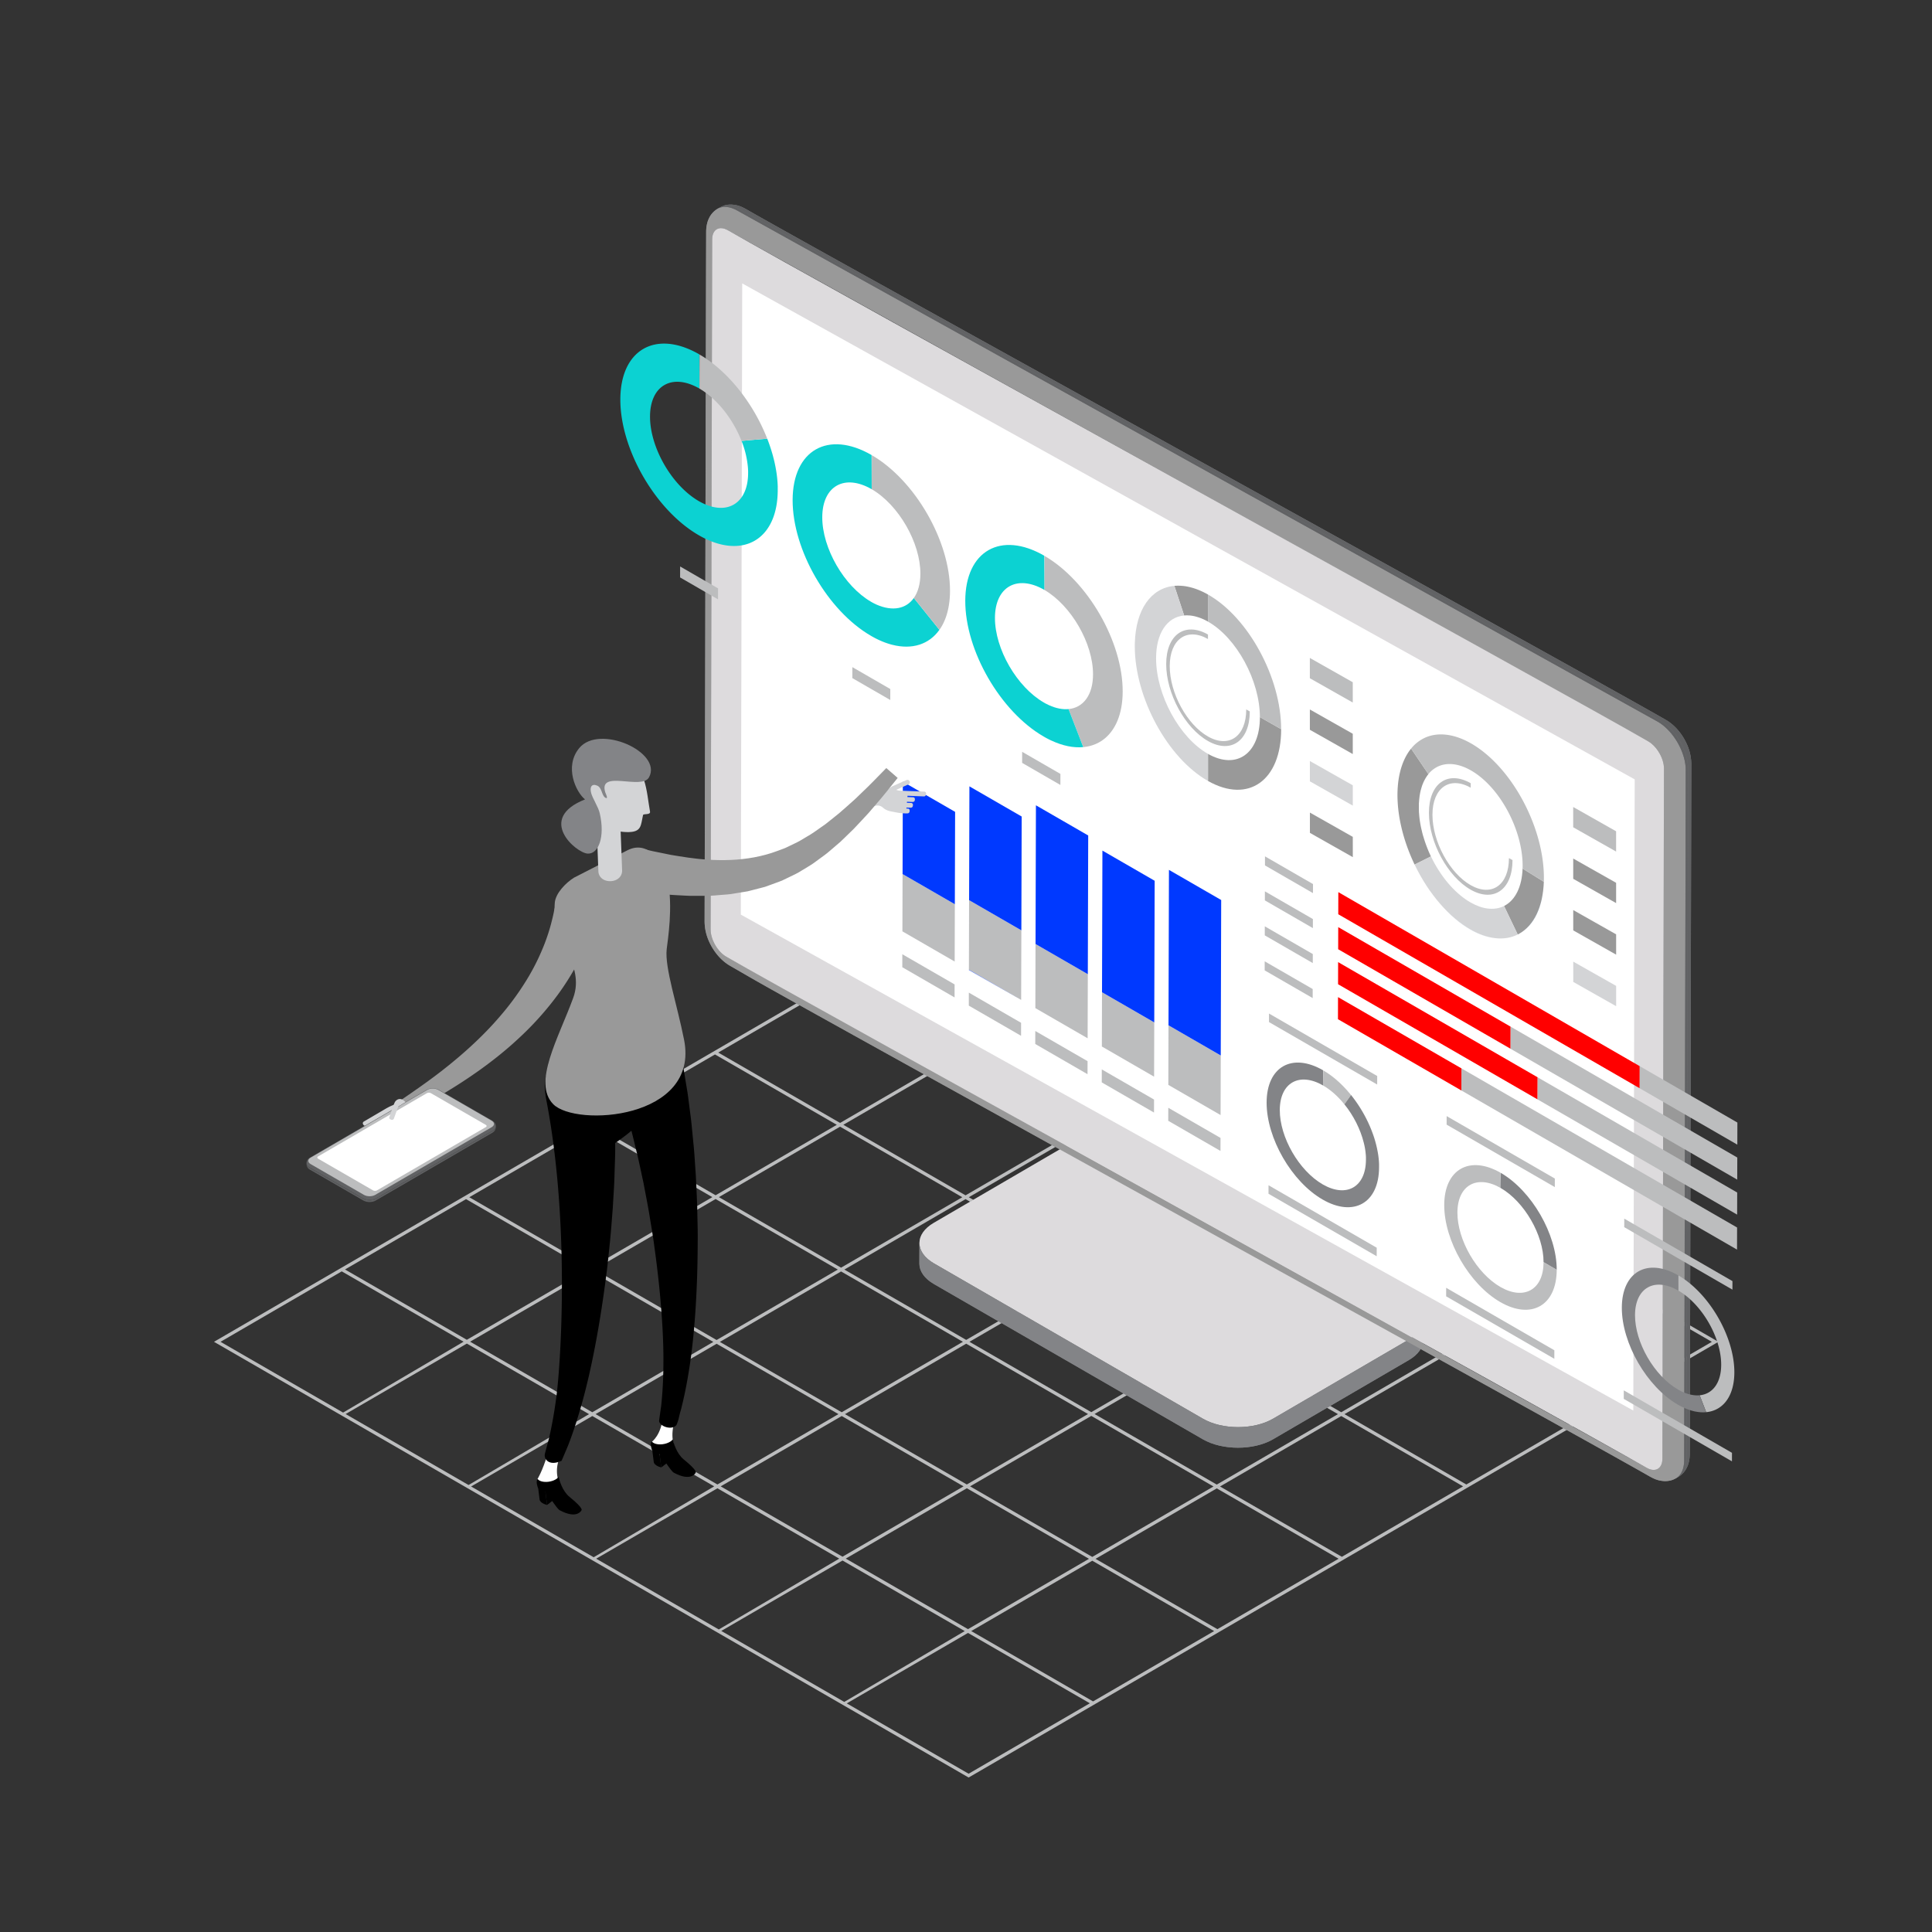 <svg id="_ÎÓÈ_1" data-name="—ÎÓÈ 1" xmlns="http://www.w3.org/2000/svg" viewBox="0 0 3000 3000"><rect x="0" y="0" width="3000" height="3000" fill="#333333" stroke="none"/><defs><style>.cls-1{fill:#bcbdbe;}.cls-2{isolation:isolate;}.cls-3{fill:#838487;}.cls-4{fill:#dddbdd;}.cls-5{fill:#999;}.cls-6{fill:#616264;}.cls-7{fill:#fff;}.cls-8{fill:#0039FF;}.cls-9{fill:#d3d4d6;}.cls-10{fill:#ff76a7;}.cls-11{fill:#267ec6;}.cls-12{fill:#6eb7ff;}.cls-13{fill:red;}.cls-14{fill:#0CD2D2;}.cls-15{fill:#408eff;}</style></defs><title>Analytix</title><path class="cls-1" d="M1497.47,1407.56l-1-.57L335.21,2081.86l-2.92,1.7,1170.81,676,1,.56,1164.21-676.57Zm5.62,1122.18-189.77-109.57,188-109.22L1691,2420.51ZM971.48,2222.82h0l-46.68-27,187.94-109.22,72.19,41.68h0l6.66,3.84.23.14h0l110.11,63.56L1114,2305.09Zm526-585.48,189.75,109.55-187.94,109.22-189.75-109.55Zm3.77,667.75-189.19-109.23,188.23-109.39,189.19,109.24Zm-305.78-176.55-.22-.13h0l-77.45-44.71L1306,1974.32l189.19,109.22L1307,2192.92l-104.85-60.52h0ZM1499.32,1862l189.18,109.22L1500.29,2080.6,1311.1,1971.37Zm195.23,330.77-189.19-109.23,188.22-109.39,189.18,109.23Zm193.27-112.33-189.18-109.22L1886.58,1862l189.19,109.23Zm-194.26-112.16-189.19-109.22,188-109.22,189.19,109.23ZM1304.48,1749.5l189.75,109.55L1306,1968.43l-189.75-109.55Zm-193.3,112.33,189.76,109.55-188.23,109.39L923,1971.21ZM917.9,1974.15l189.75,109.55L919.72,2192.92,730,2083.37ZM1307,2198.8,1496.19,2308l-187.94,109.23L1119.06,2308Zm389.08,218.77L1506.33,2308l188.22-109.38,189.76,109.56Zm193.3-112.32-189.77-109.57,188.22-109.38,189.77,109.56Zm193.27-112.33L1892.9,2083.36l187.94-109.22,189.77,109.56Zm193-112.16-189.79-109.57,187.09-110,190.92,110.23Zm-194.84-112.49L1891.62,1859l187.08-110,190.35,109.9Zm-194.27-112.15-189.2-109.24,187.07-110.05,190.36,109.9ZM1692.29,1744l-189.77-109.57,187.08-110,190.92,110.23Zm-387.82-.32L1115.28,1634.4l187.94-109.22,189.18,109.23Zm-5.07,2.93L1111.18,1856,922,1746.73l188.22-109.39ZM1106.11,1858.9,917.89,1968.27,728.71,1859.06l188.21-109.38ZM912.83,1971.22,724.89,2080.44,535.71,1971.22,723.66,1862ZM724.9,2086.31l189.77,109.56L727.59,2305.93,536.67,2195.7ZM919.74,2198.8l54.39,31.4h0L1109,2308,921.86,2418.09l-190.35-109.9ZM1114,2311l189.21,109.23-187.09,110-190.35-109.9Zm194.26,112.16,189.79,109.57-187.1,110L1120,2532.5Zm387.84.33,189.2,109.23-188,109.22-189.19-109.24Zm5.07-2.94,188.22-109.39,189.19,109.23-188.22,109.38Zm193.29-112.34,188.22-109.38L2271.87,2308,2083.65,2417.4Zm193.28-112.32,187.94-109.22,189.19,109.23-187.94,109.22Zm193-112.17,187.08-110,190.35,109.89-188.21,109.38ZM1496.5,1412.86l189.19,109.22-188.22,109.38-189.19-109.22Zm-965.84,561.3,189.18,109.23L532.75,2193.44,342.43,2083.55Zm973.4,780.07L1314.87,2645l188.23-109.39,189.2,109.23Z"/><g class="cls-2"><path class="cls-3" d="M2187.36,2016.93c30.16,17.41,30.31,45.64.35,63l-210.94,123c-30,17.4-78.69,17.4-108.86,0l-417.48-241.06c-30.17-17.41-30.32-45.64-.36-63.06l210.93-123c30-17.42,78.71-17.42,108.87,0Z"/><path class="cls-3" d="M2187.71,2080l-210.94,123c-30,17.4-78.69,17.4-108.86,0l-417.48-241.06c-15.18-8.76-22.76-20.27-22.73-31.74q0,16-.1,32c0,11.47,7.55,23,22.74,31.74l417.48,241c30.15,17.41,78.89,17.41,108.86,0l210.94-123c14.89-8.65,22.34-20,22.37-31.32q0-16,.09-31.93C2210.05,2060,2202.6,2071.34,2187.71,2080Z"/></g><g class="cls-2"><path class="cls-3" d="M1130.47,357.69c-13.51-7.82-24.56-1.52-24.59,14-.81,285.51-1.62,786.13-2.43,1071.63,0,15.5,10.92,34.52,24.41,42.31,113.05,65.25,1315.89,728.21,1428.93,793.45,13.49,7.82,24.55,1.53,24.57-14,.82-285.49,1.62-786.12,2.43-1071.61.06-15.52-10.91-34.52-24.42-42.31C2446.35,1085.88,1243.49,423,1130.47,357.69Z"/><path class="cls-3" d="M1125.85,318.79a34.79,34.79,0,0,1,10.18-1.1c9.7.58,15.43,3.28,21.91,6.76a7.3,7.3,0,0,0-4.15-1,7.32,7.32,0,0,1,4.15,1c113,65.26,1315.88,728.2,1428.91,793.45,14.12,8.28,23.13,20.5,28.22,29.3,10.62,18.42,11,32.89,11.2,39-.73,257-1.45,729-2.18,986l-.23,85.66c-.09,8.09-1.63,15.2-4.59,21.1a33.6,33.6,0,0,1-13.16,14.31c7.82-4.53,12.67-14.18,12.7-27.91l2.43-1071.64c.09-27.63-19.36-61.32-43.4-75.19L1148.93,325.1c-12.11-7-23.08-7.63-31-3A32.16,32.16,0,0,1,1125.85,318.79Z"/><path class="cls-3" d="M1096.52,359.63c.09-8.08,1.63-15.2,4.6-21.11a33.66,33.66,0,0,1,13.14-14.31c7.93-4.6,18.89-4,31,3L2574.16,1120.7c24.05,13.87,43.5,47.56,43.4,75.18l-2.42,1071.65c0,13.73-4.88,23.38-12.71,27.92a34,34,0,0,1-7.9,3.29,35.77,35.77,0,0,1-10.17,1.09c-9.73-.57-15.46-3.28-21.93-6.77-3.46-2-5.67-7-5.64-14,13.49,7.82,24.55,1.53,24.57-14l2.43-1071.61c.06-15.52-10.91-34.52-24.42-42.31L1130.47,357.69c-13.51-7.82-24.56-1.52-24.59,14l-2.43,1071.63c0,15.5,10.92,34.52,24.41,42.31l1428.93,793.45c0,7,2.18,12,5.64,14-101.72-58.72-1293.28-715.17-1395-773.89l-33.92-19.57c-14.11-8.26-23.13-20.48-28.21-29.29-10.6-18.42-11-32.88-11.21-39.07C1094.9,1145.74,1095.72,645.16,1096.52,359.63Z"/><path class="cls-3" d="M1118,322.08c7.9-4.61,18.87-4,31,3l1428.91,793.46c24,13.87,43.49,47.56,43.4,75.19l-2.43,1071.64c0,13.73-4.88,23.38-12.7,27.91-1.22.73-2.44,1.44-3.68,2.15,7.83-4.54,12.68-14.19,12.71-27.92l2.42-1071.65c.1-27.62-19.35-61.31-43.4-75.18L1145.25,327.24c-12.1-7-23.06-7.63-31-3C1115.47,323.48,1116.71,322.78,1118,322.08Z"/></g><polygon class="cls-3" points="1152.52 440.07 1150.33 1420.17 2536.18 2190.32 2538.36 1210.21 1152.52 440.07"/><path class="cls-4" d="M2187.36,2016.93c30.16,17.41,30.31,45.64.35,63l-210.94,123c-30,17.4-78.69,17.4-108.86,0l-417.48-241.06c-30.17-17.41-30.32-45.64-.36-63.06l210.93-123c30-17.42,78.71-17.42,108.87,0Z"/><path class="cls-3" d="M2187.71,2080l-210.94,123c-30,17.4-78.69,17.4-108.86,0l-417.48-241.06c-15.18-8.76-22.76-20.27-22.73-31.74q0,16-.1,32c0,11.47,7.55,23,22.74,31.74l417.48,241c30.15,17.41,78.89,17.41,108.86,0l210.94-123c14.89-8.65,22.34-20,22.37-31.32q0-16,.09-31.93C2210.05,2060,2202.6,2071.34,2187.71,2080Z"/><path class="cls-5" d="M1096.52,359.63c.09-8.08,1.63-15.2,4.6-21.11a33.66,33.66,0,0,1,13.14-14.31c7.93-4.6,18.89-4,31,3L2574.16,1120.7c24.05,13.87,43.5,47.56,43.4,75.18l-2.42,1071.65c0,13.73-4.88,23.38-12.71,27.92a34,34,0,0,1-7.9,3.29,35.77,35.77,0,0,1-10.17,1.09c-9.73-.57-15.46-3.28-21.93-6.77-3.46-2-5.67-7-5.64-14,13.49,7.82,24.55,1.53,24.57-14l2.43-1071.61c.06-15.52-10.91-34.52-24.42-42.31L1130.47,357.69c-13.51-7.82-24.56-1.52-24.59,14l-2.43,1071.63c0,15.5,10.92,34.52,24.41,42.31l1428.93,793.45c0,7,2.18,12,5.64,14-101.72-58.72-1293.28-715.17-1395-773.89l-33.92-19.57c-14.11-8.26-23.13-20.48-28.21-29.29-10.6-18.42-11-32.88-11.21-39.07C1094.9,1145.74,1095.72,645.16,1096.52,359.63Z"/><path class="cls-4" d="M1130.47,357.69c-13.51-7.82-24.56-1.52-24.59,14-.81,285.51-1.62,786.13-2.43,1071.63,0,15.5,10.92,34.52,24.41,42.31,113.05,65.25,1315.89,728.21,1428.93,793.45,13.49,7.82,24.55,1.53,24.57-14,.82-285.49,1.62-786.12,2.43-1071.61.06-15.52-10.91-34.52-24.42-42.31C2446.35,1085.88,1243.49,423,1130.47,357.69Z"/><path class="cls-6" d="M1125.85,318.79a34.79,34.79,0,0,1,10.18-1.1c9.7.58,15.43,3.28,21.91,6.76a7.3,7.3,0,0,0-4.15-1,7.32,7.32,0,0,1,4.15,1c113,65.26,1315.88,728.2,1428.91,793.45,14.12,8.28,23.13,20.5,28.22,29.3,10.62,18.42,11,32.89,11.2,39-.73,257-1.45,729-2.18,986l-.23,85.66c-.09,8.09-1.63,15.2-4.59,21.1a33.6,33.6,0,0,1-13.16,14.31c7.82-4.53,12.67-14.18,12.7-27.91l2.43-1071.64c.09-27.63-19.36-61.32-43.4-75.19L1148.93,325.1c-12.11-7-23.08-7.63-31-3A32.16,32.16,0,0,1,1125.85,318.79Z"/><path class="cls-6" d="M1118,322.08c7.9-4.61,18.87-4,31,3l1428.91,793.46c24,13.87,43.49,47.56,43.4,75.19l-2.43,1071.64c0,13.73-4.88,23.38-12.7,27.91-1.22.73-2.44,1.44-3.68,2.15,7.83-4.54,12.68-14.19,12.71-27.92l2.42-1071.65c.1-27.62-19.35-61.31-43.4-75.18L1145.25,327.24c-12.1-7-23.06-7.63-31-3C1115.47,323.48,1116.71,322.78,1118,322.08Z"/><polygon class="cls-7" points="1152.52 440.07 1150.33 1420.17 2536.18 2190.32 2538.36 1210.21 1152.52 440.07"/><polygon class="cls-1" points="1895.22 1766.98 1895.15 1787.18 1814.03 1740.35 1814.1 1720.15 1895.22 1766.98"/><polygon class="cls-1" points="1482.67 1404.09 1482.41 1493.07 1401.25 1446.19 1401.51 1357.24 1482.67 1404.09"/><polygon class="cls-8" points="1483.09 1260.64 1482.67 1404.09 1401.51 1357.24 1401.25 1446.19 1482.41 1493.07 1401.25 1446.19 1401.92 1213.78 1483.09 1260.64"/><polygon class="cls-1" points="1482.31 1528.59 1482.26 1548.8 1401.1 1501.91 1401.13 1481.74 1482.31 1528.59"/><polygon class="cls-1" points="1585.54 1588.2 1585.5 1608.39 1504.36 1561.54 1504.41 1541.35 1585.54 1588.2"/><polygon class="cls-1" points="1689.16 1512.72 1688.87 1612.25 1607.7 1565.39 1607.97 1465.85 1689.16 1512.72"/><polygon class="cls-8" points="1689.77 1297.34 1689.16 1512.72 1607.97 1465.85 1607.7 1565.39 1688.87 1612.25 1607.7 1565.39 1608.59 1250.46 1689.77 1297.34"/><polygon class="cls-1" points="1688.77 1647.78 1688.7 1668 1607.55 1621.12 1607.59 1600.92 1688.77 1647.78"/><polygon class="cls-1" points="1792.33 1587.59 1792.08 1671.86 1710.96 1625.01 1711.21 1540.77 1792.33 1587.59"/><polygon class="cls-8" points="1792.97 1367.65 1792.33 1587.59 1711.21 1540.77 1710.96 1625.01 1792.08 1671.86 1710.96 1625.01 1711.83 1320.81 1792.97 1367.65"/><polygon class="cls-1" points="1792 1707.39 1791.93 1727.57 1710.79 1680.73 1710.86 1660.57 1792 1707.39"/><polygon class="cls-1" points="1585.96 1444.62 1585.64 1552.66 1504.51 1505.81 1504.83 1397.79 1585.96 1444.62"/><polygon class="cls-8" points="1586.46 1267.89 1585.96 1444.62 1504.83 1397.79 1504.51 1505.81 1585.64 1552.66 1504.51 1506.28 1505.31 1221.05 1586.46 1267.89"/><polygon class="cls-1" points="1895.58 1638.94 1895.32 1731.45 1814.18 1684.61 1814.47 1592.11 1895.58 1638.94"/><polygon class="cls-8" points="1896.26 1397.55 1895.58 1638.94 1814.47 1592.11 1814.18 1684.61 1895.32 1731.45 1814.18 1684.61 1815.14 1350.73 1896.26 1397.55"/><path class="cls-9" d="M1409.16,1263a3.2,3.2,0,0,0,3.21-3l.11-1.23a2.82,2.82,0,0,0-2.65-3.18l-2.43-.1.14-1.53,6.72.26a3.21,3.21,0,0,0,3.22-3l.11-1.21a2.84,2.84,0,0,0-2.67-3.2l-6.72-.25.14-1.63,9,.33a3.19,3.19,0,0,0,3.21-3l.12-1.21A2.86,2.86,0,0,0,1418,1238l-9-.34.19-2,25.5,1a3.21,3.21,0,0,0,3.22-3l.11-1.21a2.88,2.88,0,0,0-2.67-3.21l-25.51-1v0l-11.88-.46a16.9,16.9,0,0,1-6.24-1.37l19.14-8.54a3.41,3.41,0,0,0,1.89-4v-.11s-1.39-3.8-5-2.57l-22,9.69h0l0,0a55.39,55.39,0,0,0-11.72,9.18c-9.93,10.87-28.92,8.56-46.81,26s11.37,13,11.37,13,18.13-27.56,32.37-15c6.39,5.65,13,5.82,18.41,7A80.94,80.94,0,0,0,1409.16,1263Z"/><path class="cls-9" d="M584.16,1768.71a2.94,2.94,0,0,1-4-1.06l-.58-1a2.92,2.92,0,0,1,1-4l19.36-11.37-.73-1.26-23.07,13.52a2.94,2.94,0,0,1-4-1.06l-.58-1a2.93,2.93,0,0,1,1-4l23.05-13.52-.77-1.35-25,14.67a3,3,0,0,1-4-1.06l-.59-1a3,3,0,0,1,1-4l25-14.68-1-1.68-21.9,12.86a2.94,2.94,0,0,1-4-1.06l-.6-1a3,3,0,0,1,1-4l21.91-12.85,0,0s5.33-3.1,10.21-6c5.44-3.21,15.78-9.12,23.08-8.93,7.86.21,12.62-6.57,34.21-1.73,2.31.54-1.19,12.54-1.19,12.54s-23.57-6.46-24.93,9.75c-.81,9.72-16.49,18.36-16.49,18.36a1.6,1.6,0,0,1-.25.18Z"/><path class="cls-7" d="M1047.68,2204.4c-7.32,28.43-1.91,38,3.52,51.61,11.33,28.31-44.51-1.41-39.17-17.12,0,0,15.22-10.4,17.54-41C1033,2183.71,1047.71,2204.27,1047.68,2204.4Z"/><polygon points="1026.82 2278.58 1038.54 2269.59 1035.96 2248.88 1024.23 2257.86 1026.82 2278.58"/><path d="M1012.08,2238.06c2.12,3.54,9,5.52,16.88,4.52,8.22-1.06,14.18-4.91,15.72-7.67,1.17,5.1,5.63,22,17,31.27,22.44,18.19,18.55,20.5,18.41,20.83,0,0-6.7,14.45-33.92-.32-4.66-2.52-19.93-27.72-22-28.83l2.59,20.72s-10.86-2.37-11.65-8.59-2.07-16.67-2.07-16.67C1011.87,2250.35,1008.91,2242,1012.08,2238.06Z"/><path d="M954.65,1671.37A49.48,49.48,0,0,1,953.4,1651a51.9,51.9,0,0,1,5.93-18.77,57.75,57.75,0,0,1,31-27.08,49.12,49.12,0,0,1,41,3.23,57,57,0,0,1,16.71,14.11,60.59,60.59,0,0,1,10.08,20.51s.47,2.3,1.35,6.56,2.21,10.52,3.42,18.43,2.86,17.49,4.67,28.48c1.58,11,3.06,23.32,4.83,36.79s2.88,28,4.48,43.39,2.33,31.56,3.59,48.27c.78,16.74,1.69,34,2.23,51.54.24,17.56,1,35.32.68,53.14-.15,71.17-4.6,142.15-13.07,195.19-4.06,26.52-8.9,48.53-12.83,63.82-4.45,15.26-2.75,13.55-7,24-7.73,9.63-28.2,1.11-27-7.12l3.22-22.69c1.58-14.56,3.17-35.56,3.41-61,.82-50.82-4.58-119.19-14.12-186.73-2.12-16.9-5.24-33.73-7.84-50.29-2.82-16.53-6.09-32.73-9-48.39-3.44-15.56-6.48-30.65-9.84-44.84-3.55-14.11-6.57-27.55-9.92-39.75s-6.49-23.3-9.26-33.2l-7.93-25.22c-2.1-7.05-4-12.44-5.4-16.13S954.71,1671.51,954.65,1671.37Z"/><path d="M876.47,1675.67l148.88-98.88s47.23,68.36-14.74,150.48c-9.16,12.14-55.33,52.91-83,62.54,11.11-97.34-22.29-110.51-51.42-105C876.23,1681.75,876.33,1678.71,876.47,1675.67Z"/><path class="cls-5" d="M966.7,1354.2l3.46-16.3c2.89-13.29,17.73-21.64,33.14-18.64l4.71,1.16c3.07.84,7.55,1.67,13.27,2.85l20.64,4.22c8,1.48,16.89,2.64,26.7,4.21,39,5.55,91.14,7.58,138.75-10.46,5.94-2.23,12-4.18,17.67-7.22,5.71-2.89,11.61-5.33,17.15-8.52l16.43-9.77c5.41-3.27,10.42-7.19,15.56-10.67l7.58-5.32c2.47-1.83,4.81-3.82,7.19-5.69q7.11-5.7,13.88-11.13c8.83-7.56,17-15,24.65-21.79l20.2-19.47c6-5.78,11-11.18,15.29-15.44l13.25-13.57,17.67,15.3-12.09,15c-3.91,4.74-8.42,10.68-14,17.17L1349,1262.09c-7.28,7.79-15,16.36-23.53,25.19l-13.62,13.26c-2.35,2.24-4.64,4.58-7.11,6.81l-7.7,6.6c-5.25,4.37-10.29,9.12-16,13.36l-17.42,12.76c-5.95,4.22-12.5,7.8-18.83,11.74-6.24,4.11-13.15,7.19-20,10.5l-10.24,4.93c-3.47,1.5-7.08,2.68-10.61,4l-10.65,3.9-5.33,1.92-5.42,1.43-21.56,5.54-21.28,3.46c-7,1.36-13.87,1.62-20.6,2.19s-13.38,1.25-19.72,1.28l-18.52.11c-6,.06-11.79.08-17.22-.35-10.92-.65-21-1-29.87-1.81l-22.71-2.4c-6.29-.68-11.29-1.14-14.57-1.7l-5.11-.75C974.88,1380.87,963.81,1367.49,966.7,1354.2Z"/><path class="cls-7" d="M868.57,2264.08c-7.9,21.64-1.79,36.28,3.65,49.89,11.32,28.3-42.83-1.86-37.5-17.56,0,0,7.08-10.79,15.73-38.8C853.9,2243.39,868.61,2264,868.57,2264.08Z"/><polygon points="849.53 2336.86 861.26 2327.87 858.67 2307.17 846.95 2316.15 849.53 2336.86"/><path d="M834.79,2296.35c2.13,3.54,9,5.51,16.89,4.51,8.22-1.06,14.18-4.91,15.71-7.67,1.17,5.1,5.64,22,17.06,31.26,22.43,18.21,18.55,20.51,18.41,20.84,0,0-6.7,14.46-33.94-.32-4.65-2.52-19.91-27.72-22-28.82l2.58,20.71s-10.86-2.37-11.65-8.57-2.06-16.69-2.06-16.69C834.59,2308.64,831.63,2300.23,834.79,2296.35Z"/><path d="M848.42,1708.59c-11.85-61.39,27.46-67.51,41.93-70.71a48.07,48.07,0,0,1,40.22,9,59,59,0,0,1,14.79,16.79,64.37,64.37,0,0,1,7.36,22.43s.18,2.4.49,6.9.85,11.08,1,19.34.6,18.31,1,29.83c.17,11.46,0,24.32.09,38.34s-.73,29.1-1.12,45-1.72,32.67-2.63,50c-1.36,17.25-2.67,35-4.41,53.08-2,18-3.56,36.3-6.14,54.51-9.27,72.84-22.78,144.89-38,198-7.43,26.58-15,48.43-20.9,63.55-6.39,15-6.39,15-10,23.56-19.82,9.15-28.13-2.8-25.92-11.08s2.23-8.29,6.1-22.78c3.44-14.69,7.7-36,11.2-62C870.82,2120.52,885.32,1899.83,848.42,1708.59Z"/><path class="cls-5" d="M891.2,1362.89c-12.77,8-28.33,24.07-29.69,38.55-5.41,57.47,48,95.06,28.51,148.25-23,62.75-63.3,131.67-31.07,164.79,34.9,35.86,227.53,23.77,203.31-99.73-10.64-54.24-30.34-112.31-27-141,1.78-15.21,9.84-64.44,1.78-107.41-3.46-18.49-26.55-63.78-62.17-46.33Z"/><path class="cls-5" d="M890.07,1391.5l16.46,2.6a21.66,21.66,0,0,1,15.63,11.2,29.73,29.73,0,0,1,3.45,10.28,33.24,33.24,0,0,1-.79,11.78l-1.43,4.89c-.83,3.21-2.58,7.77-4.57,13.62a356,356,0,0,1-20.3,46.66,402.61,402.61,0,0,1-38.09,59.68A476.59,476.59,0,0,1,806.84,1611c-39.16,36.93-83.34,66.36-117,86.46-16.88,10-31.15,17.87-41.07,23.3l-15.51,8.48-12.33-19.86,14.63-10.07c9.25-6.39,22.36-15.46,37.62-26.81,30.44-22.7,69.37-55.08,101.6-92.54a426,426,0,0,0,42.54-57.63,346.39,346.39,0,0,0,27.39-54.6,294.26,294.26,0,0,0,12.8-40.46c2.49-9.87,3.32-15.62,3.32-15.62a26.15,26.15,0,0,1,4.1-8.9,26.08,26.08,0,0,1,25.16-11.29Z"/><path class="cls-9" d="M995.21,1280.8c-3.42,11.44-13.16,14.23-48.56,8.13-18.92-3.25-42.83-29.61-34.22-69.14,5-23.08,9.62-38.78,56-36.51,35,1.72,35.29,46.6,40.92,77,1,5.65-10.32,2.75-10.88,5.4C997.15,1271.7,996.79,1275.48,995.21,1280.8Z"/><path class="cls-9" d="M966,1351.27c.38,10-7.65,16.6-17.81,17h0c-10.19.38-18.68-5.58-19.06-15.61l-3.9-104.34A18.3,18.3,0,0,1,943,1229.47h0a18.31,18.31,0,0,1,19.11,17.46Z"/><path class="cls-3" d="M899.35,1161.73c-23.63,28.83-5,68.32,9.07,79.59-76,30.06-13.89,83.2,4.18,84.16,16.4.88,27.39-25.28,18.6-63-2.15-9.21-10.84-22.53-13.16-30.71-2.9-10.21,1.19-15.4,9.33-11.84,7.4,3.24,6.85,14.73,12.09,18.39,6.36,4.44.56-7.49.54-7.52-11.88-36.76,56.51-3.3,67.76-23.74C1029.26,1168,930.53,1123.67,899.35,1161.73Z"/><path class="cls-6" d="M765.5,1756.21l-181,105.19c-5.84,3.39-15.36,3.39-21.23,0l-82.87-47.85c-3-1.71-4.44-4-4.43-6.19a9.72,9.72,0,0,0,1.42,5.19,10,10,0,0,0,1.73,2.1c.23.21.56.5.82.69s1,.68,1.41.94l58,33.5,8.28,4.78,16.57,9.57a19.77,19.77,0,0,0,9.66,2.35,21.34,21.34,0,0,0,5-.58,17.51,17.51,0,0,0,2.83-.9,12.69,12.69,0,0,0,1.77-.88l36.21-21,144.81-84.16a11.7,11.7,0,0,0,2.15-1.58,12.24,12.24,0,0,0,1-1,10.93,10.93,0,0,0,.91-1.32,9.43,9.43,0,0,0,1-2.45,10.32,10.32,0,0,0,.3-2.44C769.86,1752.31,768.41,1754.52,765.5,1756.21Z"/><path class="cls-6" d="M765.5,1755.24l-181,105.19c-5.84,3.4-15.35,3.4-21.23,0l-82.87-47.84c-3-1.71-4.44-3.95-4.43-6.19v1c0,2.24,1.47,4.48,4.43,6.19l82.87,47.85c5.87,3.39,15.39,3.39,21.23,0l181-105.19c2.9-1.69,4.36-3.9,4.36-6.11,0-.32,0-.64,0-1C769.86,1751.35,768.41,1753.55,765.5,1755.24Z"/><path class="cls-6" d="M476,1806.39c0,2.25,1.47,4.49,4.43,6.2l82.87,47.84c5.88,3.4,15.39,3.4,21.23,0l181-105.19c2.91-1.69,4.36-3.89,4.37-6.1a9.92,9.92,0,0,0-1.42-5.17,9.65,9.65,0,0,0-1.56-1.94,10.65,10.65,0,0,0-1-.89c-.4-.3-1-.66-1.39-.92l-8.29-4.79-8.29-4.78-8.29-4.79-58-33.49a17.62,17.62,0,0,0-4.63-1.79,22.67,22.67,0,0,0-10.06,0,18.51,18.51,0,0,0-2.83.91,14.23,14.23,0,0,0-1.77.87.91.91,0,0,1,.49-.12.91.91,0,0,0-.49.12l-36.21,21.05L608,1723.93l-126.71,73.64a12.35,12.35,0,0,0-2.37,1.78,9.85,9.85,0,0,0-1.68,2.16,9.58,9.58,0,0,0-1,2.41,8.53,8.53,0,0,0-.23,1.22A8,8,0,0,0,476,1806.39Z"/><path class="cls-1" d="M482.33,1797.61l181-105.19c4.75-2.76,12.47-2.76,17.24,0l82.87,47.85c4.78,2.74,4.8,7.23.06,10l-181,105.19c-4.74,2.76-12.47,2.76-17.24,0l-82.87-47.84C477.61,1804.84,477.59,1800.37,482.33,1797.61Z"/><path class="cls-7" d="M754.31,1746.66c1.7,1,1.72,2.58,0,3.57L585.4,1848.4a6.82,6.82,0,0,1-6.16,0L494,1799.21c-1.71-1-1.72-2.59,0-3.57l168.92-98.17a6.78,6.78,0,0,1,6.17,0Z"/><path class="cls-9" d="M618.55,1717.79l-6.88,19.06a3.08,3.08,0,0,1-3.73,1.92h-.1s-4.25-.83-3.19-4.1c.32-1,6.17-18.49,8.19-22.71,2.4-5,9.66-8.76,16.65-.66C629.65,1711.49,627.23,1712.71,618.55,1717.79Z"/><path class="cls-10" d="M2206,1282c.08.37.14.74.22,1.11C2206.14,1282.7,2206.08,1282.33,2206,1282Z"/><path class="cls-10" d="M2204.36,1271.65c0,.37.09.75.14,1.15C2204.45,1272.4,2204.41,1272,2204.36,1271.65Z"/><path class="cls-10" d="M2218.08,1321.3c.26.58.52,1.2.79,1.8-.28-.62-.54-1.23-.8-1.82C2218.07,1321.28,2218.08,1321.28,2218.08,1321.3Z"/><path class="cls-5" d="M2221.07,1328l-.24-.47c-.06-.16-.14-.31-.2-.46-.21-.44-.41-.87-.59-1.31-.1-.23-.23-.45-.32-.68s-.29-.65-.47-1.08c.15.35.32.72.47,1.08-.22-.47-.42-.94-.62-1.41a3.82,3.82,0,0,1-.23-.53c-.28-.62-.54-1.23-.82-1.9-.08-.16-.13-.31-.2-.47.06.11.09.22.14.33a.18.18,0,0,1,.06.13c-.11-.26-.2-.51-.3-.76a200.55,200.55,0,0,1-7.24-20.35c-.63-2.12-1.28-4.24-1.85-6.36-.27-1-.46-2-.72-3.06-.62-2.55-1.23-5.08-1.72-7.59.08.41.14.83.23,1.23-.31-1.49-.57-3-.83-4.49.13.71.26,1.43.38,2.15-.59-3.07-1.09-6.14-1.5-9.16,0,.1,0,.21.05.32-.21-1.54-.44-3.06-.59-4.56.11,1,.26,2.06.4,3.09-.34-2.61-.58-5.18-.76-7.74-.09-1.06-.21-2.13-.27-3.18a2.28,2.28,0,0,0,0-.52v0c0,.09,0,.14,0,.22-.11-1.59-.15-3.16-.16-4.71q0,2.22.12,4.47c0-.35,0-.72,0-1.07,0-.07,0-.13,0-.21-.06-1.39-.06-2.74-.08-4.1,0-1.68,0-3.34,0-5,0-.86,0-1.71.09-2.55,0,.39-.05.76-.08,1.16,0-1.39.16-2.76.28-4.11-.1,1-.16,2-.2,3,0-1,.12-2.11.2-3.13.14-2,.34-3.86.58-5.76.16-1.32.33-2.67.54-4,.52-3.11,1.13-6.15,1.92-9.06a75.41,75.41,0,0,1,2.82-8.37,59.82,59.82,0,0,1,4.56-9.13,53.42,53.42,0,0,1,4.1-5.85l-26.86-39.62c-.31.36-.61.73-1,1.22l-.63.81c-.18.26-.39.5-.69.92-1.14,1.55-2.24,3.19-3.28,4.88-1.19,1.91-2.31,3.9-3.4,6.06s-2.25,4.68-3.23,7.14c0,0,0,0,0-.06a.74.74,0,0,0-.08.15c-.1.3-.22.59-.32.88.06-.2.15-.4.22-.6q-1.15,2.91-2.16,5.92c-12.67,38.21-6.87,91.47,15.52,142.92.52,1.22,1.08,2.47,1.81,4.1.18.4.38.81.57,1.22l.26.61c.13.24.22.47.47,1,.11.24.21.48.68,1.49.24.49.46,1,.69,1.45l25.34-12.67c-.25-.51-.53-1.09-.84-1.76.28.58.55,1.17.84,1.76-.29-.62-.57-1.2-.85-1.81A0,0,0,0,1,2221.07,1328Zm-17-90.29c.15-1.06.3-2.14.48-3.18C2204.41,1235.53,2204.26,1236.61,2204.11,1237.67Zm5.91,60.88c-.36-1.27-.78-2.55-1.1-3.83C2209.24,1296,2209.66,1297.28,2210,1298.55Z"/><path class="cls-10" d="M2233.72,1351.06s0,.08.05.1l.09.14A.72.72,0,0,1,2233.72,1351.06Z"/><path class="cls-10" d="M2233.89,1351.36c.22.36.44.7.69,1.06.09.12.17.25.27.39s.33.51.49.77.32.47.49.68l.33.52c.24.32.45.64.68,1a2.31,2.31,0,0,0,.14.19l.14.21c-1.11-1.59-2.2-3.2-3.28-4.85Z"/><path class="cls-10" d="M2281.45,1400.11c.8.47,1.56,1,2.35,1.4a84.48,84.48,0,0,0,12.2,5.7,85.83,85.83,0,0,1-12.21-5.72Z"/><path class="cls-5" d="M2336.3,1406.4c-.25.15-.54.29-.81.42l21.21,44.28,1.1-.56c.15-.08.28-.17.44-.24l.86-.48c23-13,36.85-42.15,38.15-80.64l-33-20.47C2363.33,1376.52,2353.14,1397.48,2336.3,1406.4Z"/><path class="cls-10" d="M2308.33,1410.52l.1,0a3.35,3.35,0,0,0,.53.07l.18,0-.82-.13Z"/><polygon class="cls-5" points="2033.96 1133.19 2100.58 1170.89 2100.57 1139.39 2033.96 1101.68 2033.96 1133.19"/><polygon class="cls-5" points="2034.02 1293.29 2100.64 1330.98 2100.61 1299.48 2034.02 1261.78 2034.02 1293.29"/><polygon class="cls-5" points="2442.9 1364.63 2509.51 1402.33 2509.49 1370.82 2442.88 1333.13 2442.9 1364.63"/><polygon class="cls-5" points="2442.92 1444.7 2509.54 1482.39 2509.53 1450.84 2442.91 1413.14 2442.92 1444.7"/><path class="cls-11" d="M2190.23,1163.49c.29-.37.59-.72.9-1.09h0C2190.82,1162.75,2190.52,1163.12,2190.23,1163.49Z"/><path class="cls-11" d="M2204.66,1234.38c.39-2.39.88-4.73,1.43-7C2205.53,1229.65,2205.05,1232,2204.66,1234.38Z"/><path class="cls-11" d="M2206.51,1225.36c-.18.66-.26,1.38-.42,2a82.19,82.19,0,0,1,2.53-8.48C2207.85,1221,2207.12,1223.14,2206.51,1225.36Z"/><path class="cls-11" d="M2204.17,1237.72c.14-1.13.29-2.25.49-3.34C2204.46,1235.48,2204.3,1236.59,2204.17,1237.72Z"/><path class="cls-11" d="M2204.17,1237.72c-.43,3.17-.77,6.43-.93,9.8C2203.39,1244.15,2203.75,1240.9,2204.17,1237.72Z"/><path class="cls-11" d="M2223.16,1332.31c0,.09.09.17.14.28.34.7.69,1.39,1,2.07a2.48,2.48,0,0,0,.21.39c-.91-1.75-1.78-3.48-2.64-5.25.22.42.45.84.62,1.24S2222.93,1331.9,2223.16,1332.31Z"/><path class="cls-11" d="M2221.17,1384.23c.55.77,1.13,1.48,1.68,2.27C2222.3,1385.71,2221.72,1385,2221.17,1384.23Z"/><path class="cls-11" d="M2222.85,1386.5c2.4,3.29,4.83,6.52,7.33,9.62C2227.68,1393,2225.26,1389.79,2222.85,1386.5Z"/><path class="cls-11" d="M2231.65,1397.88c2.62,3.22,5.29,6.35,8,9.36C2237,1404.24,2234.28,1401.09,2231.65,1397.88Z"/><path class="cls-11" d="M2221.17,1384.23c-2.9-4.07-5.74-8.27-8.48-12.63C2215.41,1376,2218.25,1380.14,2221.17,1384.23Z"/><path class="cls-11" d="M2240.5,1408.09c-.28-.29-.57-.56-.84-.85C2239.93,1407.53,2240.22,1407.8,2240.5,1408.09Z"/><path class="cls-11" d="M2230.18,1396.12c.48.61,1,1.16,1.47,1.76C2231.16,1397.28,2230.66,1396.73,2230.18,1396.12Z"/><path class="cls-11" d="M2256.92,1424.29a162.53,162.53,0,0,0,26.87,19.33c12.23,6.92,24.27,11.23,35.71,12.86-11.58-1.69-23.63-6.11-35.65-12.92a164.93,164.93,0,0,1-28.17-20.41c-2-1.83-4.09-3.76-6.14-5.72-3.06-3-6.08-6.09-9-9.34,2.44,2.66,4.88,5.31,7.39,7.8C2250.87,1418.83,2253.88,1421.64,2256.92,1424.29Z"/><path class="cls-11" d="M2219.15,1323.76a1.05,1.05,0,0,1-.08-.18c-.07-.15-.14-.29-.2-.44C2219,1323.34,2219.05,1323.56,2219.15,1323.76Z"/><path class="cls-11" d="M2221.08,1328c-.08-.17-.16-.33-.25-.5.07.1.1.2.16.3A1.13,1.13,0,0,0,2221.08,1328Z"/><path class="cls-11" d="M2218.07,1321.28s0,0,0,0a.36.36,0,0,1,0,.07S2218.07,1321.28,2218.07,1321.28Z"/><path class="cls-11" d="M2218.05,1321.23s0-.1-.06-.16,0,.07.05.1v.06Z"/><path class="cls-11" d="M2211.85,1211.68c-.65,1.26-1.3,2.56-1.89,3.9l-.18.38c-.15.34-.31.69-.45,1s-.34.86-.5,1.3c.35-.9.73-1.79,1.12-2.65.6-1.38,1.25-2.72,1.94-4s1.51-2.75,2.33-4.06c-.76,1.18-1.46,2.41-2.13,3.66Z"/><path class="cls-1" d="M2283.69,1223.14l0-7c-35.78-20.25-64.88.36-64.87,46s29.15,99.17,64.94,119.43,64.89-.36,64.86-46l-5.54-3.13c0,41.74-26.57,60.64-59.32,42.09s-59.41-67.58-59.45-109.31S2250.93,1204.6,2283.69,1223.14Z"/><path class="cls-11" d="M2394.27,1394.8c.52-2.53,1-5.12,1.38-7.78-.4,2.72-.89,5.35-1.45,7.94a104.79,104.79,0,0,1-9.75,27.82,68.48,68.48,0,0,1-18.28,22.34,67.28,67.28,0,0,0,18.09-21.76A104.84,104.84,0,0,0,2394.27,1394.8Z"/><path class="cls-1" d="M2370.79,1255.14c-21.68-45.18-53.43-82.05-87.2-101.15-26.58-15-52.51-17.74-72.92-7.48a59.89,59.89,0,0,0-19.54,15.89L2218,1202a42.8,42.8,0,0,1,13.89-11.27c14.48-7.26,32.86-5.35,51.74,5.32,24,13.56,46.5,39.72,61.86,71.77,13,27.2,19.62,55.69,18.76,80.88l33,20.47C2398.45,1333.69,2389.18,1293.48,2370.79,1255.14Z"/><path class="cls-11" d="M2396.93,1375.11c0,.25,0,.51,0,.75,0-.09,0-.17,0-.26Z"/><path class="cls-11" d="M2329.37,1409.28a39.51,39.51,0,0,0,6.12-2.46A39.32,39.32,0,0,1,2329.37,1409.28Z"/><path class="cls-11" d="M2309,1410.61a45.56,45.56,0,0,0,20.41-1.33A46.08,46.08,0,0,1,2309,1410.61Z"/><polygon class="cls-1" points="2033.94 1053.17 2100.57 1090.88 2100.55 1059.36 2033.92 1021.66 2033.94 1053.17"/><polygon class="cls-1" points="2509.48 1290.8 2442.86 1253.09 2442.86 1284.6 2509.49 1322.31 2509.48 1290.8"/><path class="cls-9" d="M2283.8,1401.51c-21.91-12.4-43.67-36-59.46-66.85-.4-.77-.8-1.56-1.18-2.35s-.83-1.67-1.23-2.51l-25.34,12.67c22.48,46.84,54.74,82.69,87.27,101.09,25.74,14.58,51.62,18.15,72.84,7.54l-21.21-44.28C2320.42,1414.39,2302.06,1411.85,2283.8,1401.51Z"/><polygon class="cls-9" points="2033.98 1213.26 2100.61 1250.97 2100.6 1219.41 2033.97 1181.71 2033.98 1213.26"/><polygon class="cls-9" points="2442.95 1524.72 2509.56 1562.43 2509.55 1530.9 2442.93 1493.2 2442.95 1524.72"/><path class="cls-5" d="M1875.79,1170.65v42.06c62.64,35.45,113.62-.64,113.59-80.49l-33-18.69C1956.38,1170.2,1920.24,1195.8,1875.79,1170.65Z"/><path class="cls-5" d="M1875.71,923.14l-1.65-.92c-.2-.12-.41-.21-.61-.33-.35-.17-.67-.36-1-.55s-.49-.26-.76-.38-.54-.3-.83-.44l-.84-.43-.69-.34c-1.21-.61-2.41-1.17-3.83-1.81-.45-.21-.89-.41-1.39-.62a102.7,102.7,0,0,0-12.71-4.61c-.39-.12-.78-.21-1.17-.32l-.78-.22c-.21,0-.41-.1-.64-.16-.54-.14-1.09-.28-1.64-.4l-1.09-.25a72.43,72.43,0,0,0-22.51-1.64l15.19,46a46.52,46.52,0,0,1,7.09-.09c-.44,0-.87,0-1.32,0,.84,0,1.7,0,2.58.12-.33,0-.65-.1-1-.13a53,53,0,0,1,7.45,1,53.65,53.65,0,0,0-6.49-.88,55.31,55.31,0,0,1,6.5.88s.06,0,.06,0c1.93.39,3.88.94,5.84,1.53a73.56,73.56,0,0,1,7.79,2.84l.39.17c.21.09.43.21.66.3s.37.16.57.24l.52.25.95.44.42.21c.32.15.62.31,1,.48a2.38,2.38,0,0,1,.39.2l.79.4a5.14,5.14,0,0,0,.47.23l.75.42c.15.09.28.14.41.22l1.19.66Z"/><path class="cls-1" d="M1875.71,923.14l0,42.08c44.44,25.16,80.61,91.69,80.64,148.31l33,18.68C1989.37,1052.41,1938.35,958.6,1875.71,923.14Z"/><path class="cls-9" d="M1838.73,955.7l-15.19-46c-36.58,3.42-59.79,37-61.36,88.43,0,1.12-.07,2.24-.08,3.74,0,.57,0,1.13,0,1.69,0,79.86,51,173.66,113.71,209.13v-42.06c-44.44-25.15-80.63-91.7-80.64-148.36C1795.13,983.74,1811.84,958.21,1838.73,955.7Z"/><path class="cls-1" d="M1875.73,992.26v-7c-35.78-20.26-64.89.35-64.87,46s29.12,99.16,64.93,119.42,64.87-.38,64.87-45.95l-5.52-3.14c0,41.72-26.6,60.63-59.35,42.08s-59.44-67.57-59.44-109.3S1843,973.73,1875.73,992.26Z"/><path class="cls-12" d="M2616.27,2186.57c-1.58-.7-3.16-1.43-4.76-2.22C2613.11,2185.14,2614.69,2185.87,2616.27,2186.57Z"/><path class="cls-12" d="M2617.51,2187.07c1.19.5,2.39,1,3.55,1.4C2619.9,2188,2618.7,2187.57,2617.51,2187.07Z"/><path class="cls-12" d="M2626,2190.11l.93.27Z"/><polygon class="cls-1" points="2689.41 2255.93 2689.36 2269.15 2521.37 2172.16 2521.4 2158.94 2689.41 2255.93"/><path class="cls-1" d="M2693.09,2131.15c-.14,46.86-28.34,70.07-66.2,59.23a61.15,61.15,0,0,0,22.47,2.41l-10.14-26.22c19.9-1.89,33.35-18.93,33.43-47.22.11-42.36-29.79-94.16-66.69-115.46l.34-23.35C2654.33,2008.44,2693.24,2075.94,2693.09,2131.15Z"/><path class="cls-3" d="M2606,1980.38l.2,23.66c-37.15-21.45-67.23-4.28-67.36,38.08s29.77,94.18,66.66,115.47l1,.59,1.07.59c1,.55,1.7.89,2.4,1.25.48.25.81.4,1.15.57,10.18,4.87,19.68,6.75,28,6l10.14,26.24c-11.26,1.05-24.13-1.61-37.85-8.44l-.74-.37-1.17-.61-.55-.29c-.67-.36-1-.5-1.21-.65l-1.11-.62-1.26-.71c-48.16-27.8-87.19-95.43-87-150.79S2557.89,1952.58,2606,1980.38Z"/><polygon class="cls-1" points="2690.14 1989.29 2690.11 2002.55 2522.11 1905.55 2522.15 1892.31 2690.14 1989.29"/><polygon class="cls-1" points="2413.59 2096.7 2413.55 2109.92 2245.56 2012.93 2245.6 1999.71 2413.59 2096.7"/><path class="cls-12" d="M2138.36,1784.06c.38,1.8.73,3.57,1,5.34C2139.09,1787.63,2138.72,1785.86,2138.36,1784.06Z"/><path class="cls-12" d="M2138,1782.5c.13.51.26,1,.36,1.56C2138.26,1783.54,2138.13,1783,2138,1782.5Z"/><polygon class="cls-1" points="2137.76 1937.44 2137.72 1950.68 1969.72 1853.68 1969.77 1840.45 2137.76 1937.44"/><path class="cls-12" d="M2131.62,1760.4q2,5.56,3.61,11.14Q2133.61,1766,2131.62,1760.4Z"/><path class="cls-1" d="M2054.61,1685.55l.07-23.49c17.28,10,33.37,25.2,46.89,43.07-1.24-1.62-2.49-3.24-3.75-4.82l-10.29,14.44c-9.77-12.12-21.11-22.36-33.2-29.34Z"/><path class="cls-12" d="M2126.91,1748.55c-2.44-5.65-5.17-11.22-8.13-16.69C2121.74,1737.33,2124.47,1742.9,2126.91,1748.55Z"/><path class="cls-12" d="M2115.6,1726.2c-3.17-5.43-6.57-10.73-10.19-15.84C2109,1715.47,2112.43,1720.77,2115.6,1726.2Z"/><path class="cls-3" d="M2054.4,1661.89l.21,23.67c-37.13-21.44-67.24-4.28-67.36,38.07s29.78,94.2,66.66,115.48,67,4.13,67.11-38.24c0-.41,0-.8,0-1.21,0-.64,0-1,0-1.25,0-.76,0-1.16,0-1.57s0-.83-.06-1.2c0-.69-.05-1-.07-1.29,0-.76-.08-1.16-.12-1.56s-.07-.88-.12-1.24c-.06-.69-.09-1-.13-1.29-.08-.78-.13-1.19-.17-1.6s-.11-.89-.16-1.25c-.09-.7-.14-1-.19-1.39-.11-.66-.18-1.09-.24-1.51s-.16-.91-.22-1.31c-.11-.64-.17-1-.25-1.41-.11-.59-.2-1-.29-1.48s-.17-.9-.26-1.31c-.32-1.57-.65-2.94-1-4.31-5.19-21.06-16-42.44-30.15-59.94l10.29-14.44c20.82,25.88,36.22,58.22,41.56,89.1.18.94.31,1.77.44,2.6.09.55.12.81.15,1.06.1.7.18,1.13.24,1.57.17,1.33.2,1.57.22,1.81s.07.49.1.75,0,.45.08.67c.08.83.12,1.18.16,1.53.06.65.08.92.11,1.19.08.77.12,1.12.15,1.46,0,.67.07.94.08,1.2.06.77.08,1.12.1,1.49,0,.58.05.88.06,1.2.05.72.07,1.1.08,1.46,0,.53,0,.85,0,1.17,0,.7,0,1.09,0,1.47s0,.83,0,1.17c0,.68,0,1.07,0,1.45-.14,55.37-39.43,77.77-87.61,50s-87.18-95.43-87-150.8S2006.25,1634.1,2054.4,1661.89Z"/><polygon class="cls-1" points="2138.51 1670.81 2138.48 1684.06 1970.49 1587.08 1970.52 1573.82 2138.51 1670.81"/><path class="cls-12" d="M2131.42,1759.9c.06.18.14.34.2.5C2131.56,1760.24,2131.48,1760.08,2131.42,1759.9Z"/><path class="cls-12" d="M2101.78,1705.4c-.08-.09-.14-.19-.21-.27C2101.64,1705.22,2101.7,1705.31,2101.78,1705.4Z"/><polygon class="cls-1" points="2038.35 1535.77 2038.31 1549.82 1963.78 1506.79 1963.81 1492.74 2038.35 1535.77"/><polygon class="cls-1" points="2038.51 1481.44 2038.47 1495.46 1963.94 1452.43 1963.98 1438.41 2038.51 1481.44"/><path class="cls-1" d="M2330.23,1821.14l.19,23.66c-37.13-21.44-67.25-4.28-67.36,38.08s29.79,94.19,66.68,115.48,67,4.13,67.08-38.27l20.46,11.54c-.17,55.64-39.46,78-87.61,50.25s-87.23-95.46-87.08-150.81S2282.05,1793.34,2330.23,1821.14Z"/><path class="cls-3" d="M2330.48,1821.29c48,27.84,86.83,95.15,86.8,150.34l-20.46-11.81c.12-42.07-29.79-93.88-66.66-115.17s-67-4.13-67.1,38.23c.11-42.36,30.23-59.52,67.1-38.23Z"/><polygon class="cls-1" points="2697.34 1906.08 2697.25 1940.39 2077.58 1582.62 2077.67 1548.31 2077.58 1582.62 2184.6 1644.41 2269.2 1693.26 2269.29 1658.94 2697.34 1906.08"/><polygon class="cls-13" points="2269.29 1658.94 2269.2 1693.26 2184.6 1644.41 2077.58 1582.62 2077.67 1548.31 2269.29 1658.94"/><polygon class="cls-1" points="2414.34 1830.05 2414.3 1843.31 2246.31 1746.33 2246.35 1733.07 2414.34 1830.05"/><polygon class="cls-13" points="2387.66 1672.86 2387.55 1707.17 2242 1623.13 2077.74 1528.3 2077.83 1493.98 2387.66 1672.86"/><polygon class="cls-1" points="2697.66 1797.41 2697.56 1831.73 2077.9 1473.96 2078 1439.64 2077.9 1473.96 2304.34 1604.71 2345.42 1628.42 2345.53 1594.11 2697.66 1797.41"/><polygon class="cls-13" points="2345.53 1594.11 2345.42 1628.42 2304.34 1604.71 2077.9 1473.96 2078 1439.64 2345.53 1594.11"/><polygon class="cls-1" points="2697.81 1743.09 2697.71 1777.4 2078.05 1419.64 2078.14 1385.31 2078.05 1419.64 2376.67 1592.05 2545.9 1689.75 2546 1655.44 2697.81 1743.09"/><polygon class="cls-13" points="2546 1655.44 2545.9 1689.75 2376.67 1592.05 2078.05 1419.64 2078.14 1385.31 2546 1655.44"/><polygon class="cls-1" points="2697.51 1851.74 2697.41 1886.06 2077.74 1528.3 2077.83 1493.98 2077.74 1528.3 2242 1623.13 2387.55 1707.17 2387.66 1672.86 2697.51 1851.74"/><polygon class="cls-1" points="2038.82 1372.78 2038.78 1386.82 1964.23 1343.8 1964.28 1329.75 2038.82 1372.78"/><polygon class="cls-1" points="2038.68 1427.11 2038.63 1441.16 1964.08 1398.13 1964.12 1384.08 2038.68 1427.11"/><path class="cls-14" d="M1466.93,1067.85c.35.1.7.17,1.06.26C1467.63,1068,1467.28,1068,1466.93,1067.85Z"/><path class="cls-14" d="M1465.65,1067.56c.34.09.67.15,1,.24C1466.32,1067.71,1466,1067.65,1465.65,1067.56Z"/><path class="cls-14" d="M1465.4,1067.51c-.43-.1-.86-.2-1.27-.32C1464.54,1067.31,1465,1067.41,1465.4,1067.51Z"/><path class="cls-14" d="M1464.09,1067.17c-.84-.2-1.66-.44-2.5-.67C1462.42,1066.73,1463.25,1067,1464.09,1067.17Z"/><path class="cls-14" d="M1461.28,1066.4c-.77-.2-1.53-.45-2.29-.69C1459.75,1066,1460.51,1066.2,1461.28,1066.4Z"/><path class="cls-14" d="M1455.7,1064.61l-.51-.18Z"/><path class="cls-14" d="M1454.12,1064.05l-.4-.16Z"/><path class="cls-14" d="M1450.15,1062.49a3.14,3.14,0,0,0-.44-.18C1449.85,1062.37,1450,1062.41,1450.15,1062.49Z"/><path class="cls-14" d="M1443,1059.24a1.22,1.22,0,0,0-.17-.08Z"/><path class="cls-15" d="M1214.28,793.59c0-.42,0-.83,0-1.26C1214.25,792.76,1214.25,793.17,1214.28,793.59Z"/><path class="cls-14" d="M1770,1247.48l1.36.57Z"/><path class="cls-14" d="M1768.55,1246.82c.42.19.84.39,1.27.57C1769.39,1247.21,1769,1247,1768.55,1246.82Z"/><path class="cls-14" d="M1765.33,1245.3c-.33-.14-.65-.3-1-.46C1764.68,1245,1765,1245.16,1765.33,1245.3Z"/><path class="cls-14" d="M1760.73,1243l-.37-.21Z"/><path class="cls-14" d="M1757.87,1241.41c-.12-.05-.22-.12-.34-.18Z"/><path class="cls-14" d="M1768.31,1246.7c-.49-.21-1-.44-1.47-.67C1767.34,1246.26,1767.82,1246.49,1768.31,1246.7Z"/><path class="cls-14" d="M1763.67,1244.5l-.54-.27Z"/><path class="cls-14" d="M1759,1193.82l-.74-.39Z"/><polygon class="cls-1" points="1382.45 1069.92 1382.41 1086.96 1323.51 1052.95 1323.56 1035.93 1382.45 1069.92"/><path class="cls-14" d="M1353.38,706.6l.17,53.06c-42.31-24.43-76.58-4.87-76.74,43.37s33.93,107.25,75.91,131.49c.3.18.58.34.88.49l1.07.61c.3.15.59.32.87.48l1.92,1c3,1.45,3.27,1.58,3.53,1.69,25.31,11.09,46.21,6.46,58-10.21L1458.71,978c-15.92,22.46-42.18,31.21-73.41,23.18-1-.24-1.88-.49-2.79-.75-1.19-.34-2-.61-2.86-.88-1.58-.49-2-.62-2.29-.74-2.28-.8-2.66-.95-3.07-1.08-.72-.28-1-.4-1.3-.5l-1.71-.67-1.35-.55c-.9-.37-1.32-.54-1.74-.73-.66-.28-1-.44-1.35-.6-.85-.39-1.3-.58-1.73-.76-.61-.3-1-.47-1.39-.66l-1.7-.82-1.4-.68-1.75-.9c-.52-.27-1-.5-1.4-.74-1.26-.7-2.21-1.18-3.14-1.73s-1.28-.7-1.74-1c-67.39-38.9-122-133.52-121.8-211S1286,667.68,1353.38,706.6Z"/><path class="cls-1" d="M1475.18,917.56c-.18,62.55-36.12,95-85.45,84.65,29.29,6.13,53.83-2.83,69-24.22L1419,928.57c6.43-9.09,10.13-21.82,10.18-37.6.12-48.12-33.73-106.93-75.6-131.31l.16-52.86C1420.93,745.81,1475.4,840.27,1475.18,917.56Z"/><polygon class="cls-1" points="1114.98 913.62 1114.94 930.67 1056.04 896.65 1056.1 879.62 1114.98 913.62"/><path class="cls-14" d="M1085.91,550.27l.18,53.09c-42.33-24.44-76.61-4.88-76.73,43.35S1043.27,754,1085.25,778.2s76.28,4.72,76.42-43.54c0-.32,0-.67,0-1,0-.57,0-.9,0-1.2s0-.74,0-1.06c-.17-3.47-.17-3.87-.21-4.26a144.71,144.71,0,0,0-10-42.51l39.91-3.45c9.15,23.43,14.89,47.47,16.15,70.3,0,.44,0,.8.06,1.16,0,1,0,1.42.08,1.88s0,.62,0,.92c0,1.08,0,1.52,0,2,0,.85,0,1.35,0,1.83,0,1,0,1.5,0,2-.22,77.43-55.23,108.75-122.59,69.84s-122-133.51-121.8-211S1018.52,511.38,1085.91,550.27Z"/><path class="cls-1" d="M1086.24,550.48c63.16,36.67,115.06,122.26,120.93,196.6-1.71-21.51-7.3-44-15.86-65.91l-39.88,3.44c-13.12-33.48-37.45-65-65.34-81.25Z"/><path class="cls-1" d="M1743.3,1073.89c-.2,70.92-46.37,103.14-105.89,78.17,16.09,6.74,31.21,9.28,44.71,8l-22.87-59c22.64-2.15,37.94-21.56,38-53.76.14-48.14-33.74-106.94-75.58-131.31l.14-52.87C1689.06,902.15,1743.52,996.58,1743.3,1073.89Z"/><polygon class="cls-1" points="1646.6 1201.71 1646.57 1218.89 1587.16 1184.59 1587.2 1167.42 1646.6 1201.71"/><path class="cls-14" d="M1621.51,862.92l.18,53.07c-42.33-24.42-76.6-4.87-76.73,43.38s33.9,107.24,75.89,131.48c.3.18.59.34.89.49l1,.61.88.45c.49.29.74.4,1,.52,3.89,1.91,4.24,2.08,4.58,2.22,10.89,4.9,21,6.75,30,5.9l22.87,59.07c-14.92,1.37-31.81-1.89-49.79-10.31l-1.11-.52-1.62-.79-.75-.37c-.95-.47-1.28-.67-1.6-.82-.81-.44-1.23-.63-1.63-.83-.84-.48-1.29-.71-1.74-.94l-1.41-.81c-.85-.46-1.32-.72-1.77-1-67.37-38.9-122-133.53-121.78-210.93S1554.12,824,1621.51,862.92Z"/></svg>
